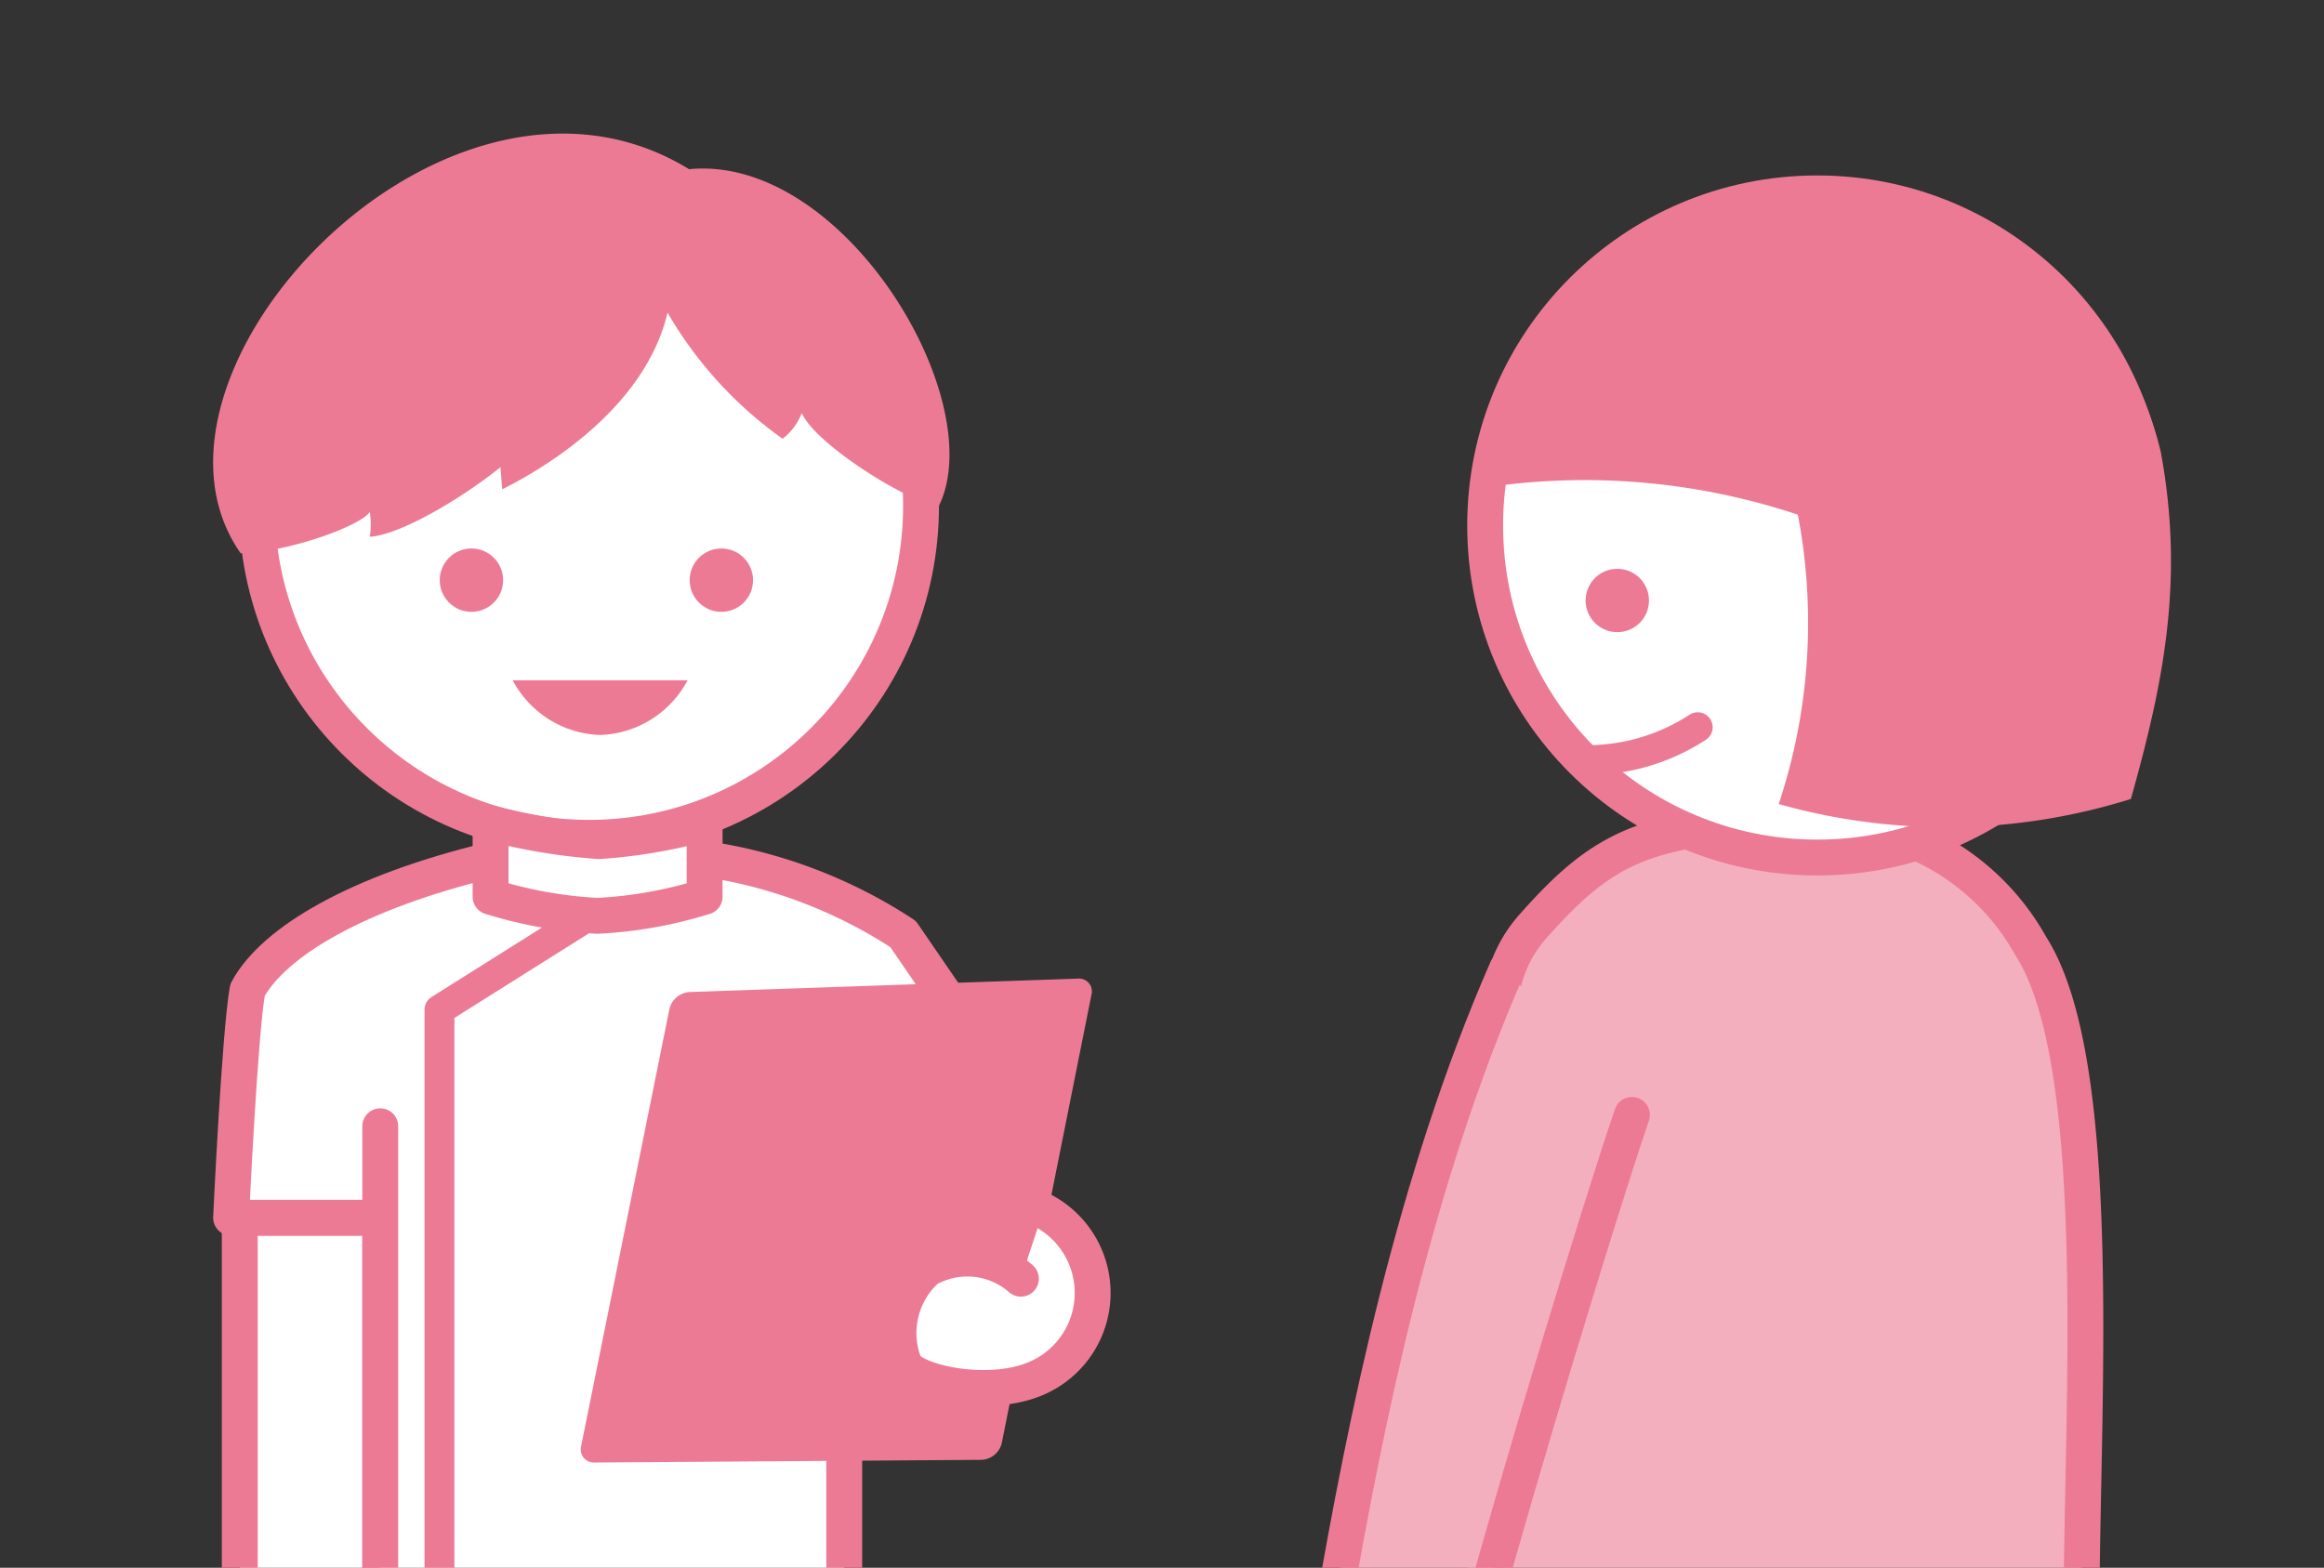 <svg id="レイヤー_1" data-name="レイヤー 1" xmlns="http://www.w3.org/2000/svg" xmlns:xlink="http://www.w3.org/1999/xlink" viewBox="0 0 77.74 52.45"><rect x="0" y="0" width="77.74" height="52.45" fill="#333333" stroke="none"/><defs><style>.cls-1,.cls-6,.cls-9{fill:none;}.cls-2{clip-path:url(#clip-path);}.cls-3{fill:#f4afbf;}.cls-3,.cls-4,.cls-6,.cls-7,.cls-9{stroke:#ed7a94;}.cls-3,.cls-6,.cls-7,.cls-9{stroke-linecap:round;stroke-linejoin:round;}.cls-3,.cls-4,.cls-7,.cls-9{stroke-width:1.2px;}.cls-4,.cls-7,.cls-8{fill:#fff;}.cls-4{stroke-miterlimit:10;}.cls-5{fill:#ed7a94;}</style><clipPath id="clip-path"><rect class="cls-1" width="77.74" height="52.45"/></clipPath></defs><title>flu_img3</title><g class="cls-2"><path class="cls-3" d="M69.63,53.86c0-6.66.82-18.28-1.7-22.21a8.05,8.05,0,0,0-7.14-4.14c-5.66,0-7.14.81-9.51,3.48-2.79,3.15.52,7.93-.88,11.41s-.72,5.12-.72,11"/><circle class="cls-4" cx="60.79" cy="17.58" r="11.11"/><path class="cls-3" d="M54.59,37.3c-1.07,3.12-3.86,12.34-5,16.56l-5,0c1.1-6.37,2.73-14.37,5.81-21.42"/><path class="cls-5" d="M61.47,6.08c-4.4-.27-10.23,2.35-11.79,10.23a22.53,22.53,0,0,1,10.46.91,19.24,19.24,0,0,1-.64,9.68,20.66,20.66,0,0,0,11.78-.17c1.08-3.85,1.8-7.29,1-11.61A11.78,11.78,0,0,0,61.47,6.08Z"/><circle class="cls-5" cx="54.1" cy="20.09" r="1.06"/><path class="cls-6" d="M53,25.43a6.76,6.76,0,0,0,3.79-1.1"/><rect class="cls-7" x="8.02" y="40.74" width="4.7" height="13.58"/><circle class="cls-4" cx="19.7" cy="16.92" r="11.11"/><path class="cls-5" d="M22.33,10.46c-.84,3.57-4.92,5.6-5.53,5.91l-.06-.74c-1,.82-3.2,2.24-4.37,2.33a2.69,2.69,0,0,0,0-.83c-.31.46-2.69,1.34-4.32,1.38-4.2-6,6.88-17.82,15-12.85,5.18-.5,10.08,7.7,8.36,11.26-.82,0-4.1-2-4.59-3.1a2,2,0,0,1-.64.86A13.43,13.43,0,0,1,22.33,10.46Z"/><circle class="cls-5" cx="24.13" cy="19.41" r="1.06"/><circle class="cls-5" cx="15.77" cy="19.41" r="1.06"/><path class="cls-5" d="M17.15,22.76a3.44,3.44,0,0,0,2.92,1.83A3.44,3.44,0,0,0,23,22.76Z"/><path class="cls-8" d="M28.24,37.94l2.33,2.37,3.66-3.22-4-6.48a27.87,27.87,0,0,0-10.5-2.25c-5.66,0-11.42,4.17-11.42,4.17l-.55,8.21h4.7V38.53"/><path class="cls-7" d="M23.57,30a14.4,14.4,0,0,1-3.58.64A14.51,14.51,0,0,1,16.41,30V27.54a19.53,19.53,0,0,0,3.63.6,17.78,17.78,0,0,0,3.53-.6Z"/><path class="cls-9" d="M16.39,28.78c-4.4,1.06-7.23,2.71-8.11,4.34-.26,1.43-.55,7.62-.55,7.62h4.7"/><path class="cls-9" d="M23.61,28.74a16.42,16.42,0,0,1,6.6,2.51l4,5.84-4.12,3.62-1.87-1.88"/><polyline class="cls-7" points="12.72 37.68 12.72 54.33 28.24 54.33 28.24 37.68"/><polyline class="cls-6" points="14.7 54.33 14.7 33.78 19.39 30.83"/><path class="cls-5" d="M19.44,48.38a.44.44,0,0,0,.46.55l12.93-.09a.73.73,0,0,0,.68-.56l3-15a.43.43,0,0,0-.45-.54l-13,.45a.74.74,0,0,0-.67.58Z"/><path class="cls-7" d="M34.9,40.51a3.11,3.11,0,0,1-.4,5.67c-1.51.56-3.74.11-4.22-.47A2.87,2.87,0,0,1,31,42.47a2.72,2.72,0,0,1,3.15.31"/></g></svg>